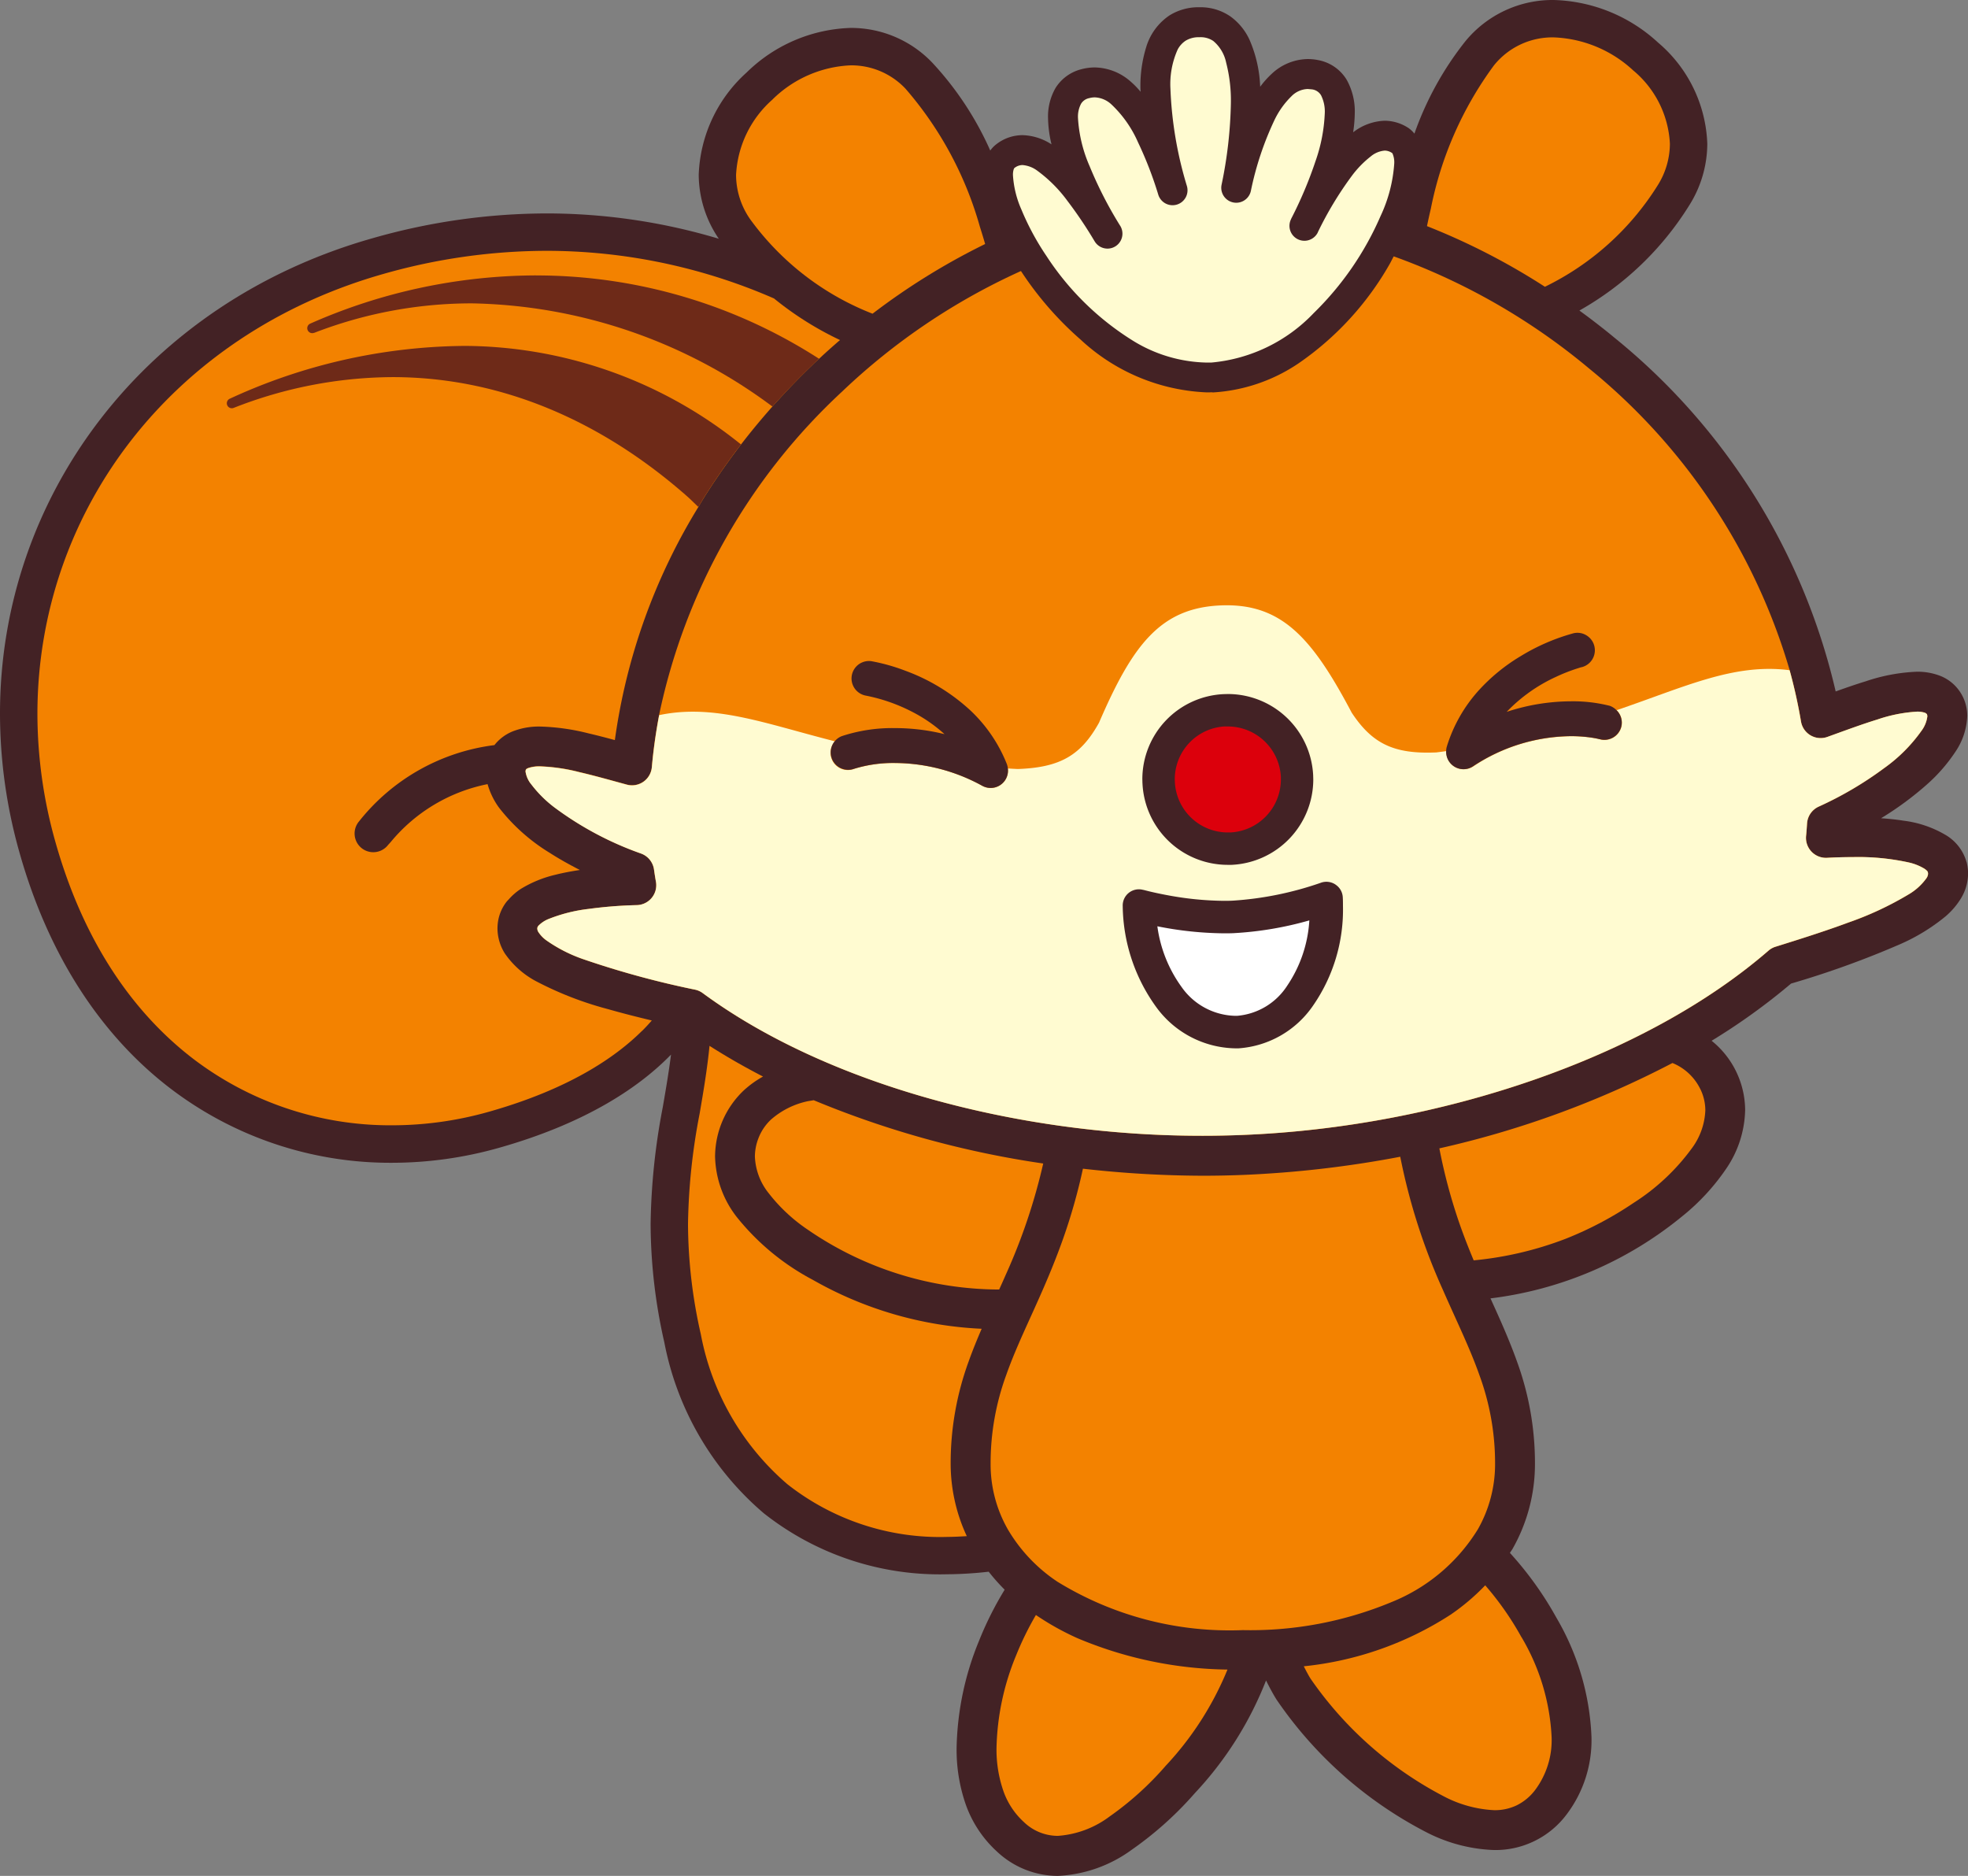 <svg id="グループ_222" data-name="グループ 222" xmlns="http://www.w3.org/2000/svg" xmlns:xlink="http://www.w3.org/1999/xlink" width="111.92" height="106.677" viewBox="0 0 111.92 106.677">
  <rect x="0" y="0" width="111.92" height="106.677" fill="#808080" stroke="none"/>
  <defs>
    <clipPath id="clip-path">
      <rect id="長方形_96" data-name="長方形 96" width="111.92" height="106.677" fill="none"/>
    </clipPath>
  </defs>
  <g id="グループ_221" data-name="グループ 221" clip-path="url(#clip-path)">
    <path id="パス_144" data-name="パス 144" d="M111.836,49.028v-.006a2.615,2.615,0,0,0-1.1-1.486,6.172,6.172,0,0,0-2.49-.867c-.41-.067-.84-.108-1.269-.139a18.015,18.015,0,0,0,2.611-1.924,9.389,9.389,0,0,0,1.607-1.842,3.877,3.877,0,0,0,.682-2.045,2.45,2.45,0,0,0-.346-1.272,2.417,2.417,0,0,0-1.158-1,3.55,3.55,0,0,0-1.371-.248,10.324,10.324,0,0,0-2.9.545c-.568.174-1.14.373-1.707.576A36.468,36.468,0,0,0,91.828,19.216c-.652-.542-1.324-1.057-2.008-1.557A17.431,17.431,0,0,0,96.053,11.7a6.611,6.611,0,0,0,1.041-3.524,7.9,7.9,0,0,0-2.8-5.755A9.1,9.1,0,0,0,88.359,0a6.411,6.411,0,0,0-5.031,2.356A18.052,18.052,0,0,0,80.438,7.6a1.645,1.645,0,0,0-.317-.306,2.482,2.482,0,0,0-1.373-.428,3.089,3.089,0,0,0-1.795.658,7.835,7.835,0,0,0,.092-1.066,3.671,3.671,0,0,0-.461-1.924,2.408,2.408,0,0,0-1.672-1.125h.006a2.95,2.95,0,0,0-.545-.051A3.053,3.053,0,0,0,72.32,4.2a5.149,5.149,0,0,0-.654.734,7.345,7.345,0,0,0-.6-2.658A3.368,3.368,0,0,0,69.979.939,2.99,2.99,0,0,0,68.231.412l-.155,0h0a3.121,3.121,0,0,0-1.564.462,3.312,3.312,0,0,0-1.33,1.814,7.419,7.419,0,0,0-.325,2.348c0,.06.01.123.01.183a5.072,5.072,0,0,0-.594-.605,3.158,3.158,0,0,0-2.011-.779,2.992,2.992,0,0,0-.758.1,2.431,2.431,0,0,0-1.479,1.074,3.254,3.254,0,0,0-.423,1.711A6.8,6.8,0,0,0,59.8,8.21a3.158,3.158,0,0,0-1.647-.524,2.432,2.432,0,0,0-1.525.543l0,0a1.656,1.656,0,0,0-.312.332,18.062,18.062,0,0,0-3.3-5,6.378,6.378,0,0,0-4.643-1.973A8.829,8.829,0,0,0,42.463,4.12a8.21,8.21,0,0,0-2.727,5.824,6.5,6.5,0,0,0,1.143,3.633,34.164,34.164,0,0,0-9.793-1.44,36.174,36.174,0,0,0-9.863,1.4C8.272,17.188-.008,28.188,0,40.592A29.03,29.03,0,0,0,1.113,48.5c1.713,6.056,4.782,10.488,8.555,13.38A20.616,20.616,0,0,0,22.3,66.124a22.366,22.366,0,0,0,6.08-.852c5.037-1.424,8.041-3.508,9.781-5.3-.125.989-.293,1.973-.471,3A37.463,37.463,0,0,0,37,69.612a30.756,30.756,0,0,0,.781,6.728,16.961,16.961,0,0,0,5.649,9.709,16.137,16.137,0,0,0,10.418,3.475,22.126,22.126,0,0,0,2.379-.146,11.2,11.2,0,0,0,.908,1.023,19.139,19.139,0,0,0-1.457,2.906,16.785,16.785,0,0,0-1.276,6.08,9.483,9.483,0,0,0,.516,3.215,6.6,6.6,0,0,0,1.8,2.709,5.061,5.061,0,0,0,3.441,1.365,7.709,7.709,0,0,0,4.205-1.488,19.8,19.8,0,0,0,3.586-3.217A20.023,20.023,0,0,0,72,95.563c.18.361.369.723.594,1.084a23.184,23.184,0,0,0,8.476,7.522,9.087,9.087,0,0,0,3.9,1.037,5.054,5.054,0,0,0,4.121-2.022,6.987,6.987,0,0,0,1.416-4.408A14.5,14.5,0,0,0,88.516,92a19.448,19.448,0,0,0-2.647-3.692c.047-.076.1-.146.147-.224a9.774,9.774,0,0,0,1.277-4.873,16.839,16.839,0,0,0-1.021-5.784c-.442-1.238-.967-2.4-1.508-3.592a21.241,21.241,0,0,0,10.9-4.666A12.405,12.405,0,0,0,98.141,66.5a6.133,6.133,0,0,0,1.105-3.36,5.095,5.095,0,0,0-1.906-3.955,35.975,35.975,0,0,0,4.517-3.252,52.327,52.327,0,0,0,6.208-2.242,11,11,0,0,0,2.564-1.568,4.276,4.276,0,0,0,.9-1.051,2.729,2.729,0,0,0,.395-1.4,2.609,2.609,0,0,0-.084-.652" fill="#432225"/>
    <path id="パス_145" data-name="パス 145" d="M81.371,11.87a20.382,20.382,0,0,1,3.59-8.152,4.259,4.259,0,0,1,3.4-1.592A7.018,7.018,0,0,1,92.875,4a5.792,5.792,0,0,1,2.092,4.176,4.473,4.473,0,0,1-.717,2.4,15.61,15.61,0,0,1-6.391,5.732,38.3,38.3,0,0,0-6.707-3.449c.069-.33.141-.66.219-.99" fill="#f38200"/>
    <path id="パス_146" data-name="パス 146" d="M57.654,9.616l.021-.049a.743.743,0,0,1,.475-.181,1.617,1.617,0,0,1,.842.322,7.906,7.906,0,0,1,1.715,1.719,24.118,24.118,0,0,1,1.539,2.287l.01.015a.85.85,0,0,0,1.453-.884l-.006-.008a22.6,22.6,0,0,1-1.735-3.383,7.955,7.955,0,0,1-.662-2.729A1.57,1.57,0,0,1,61.48,5.9a.7.7,0,0,1,.467-.32,1.2,1.2,0,0,1,.318-.043,1.472,1.472,0,0,1,.934.394,6.58,6.58,0,0,1,1.519,2.159,21.443,21.443,0,0,1,1.151,2.974.85.85,0,0,0,1.629-.488,21.786,21.786,0,0,1-.936-5.539,4.8,4.8,0,0,1,.412-2.221,1.369,1.369,0,0,1,.451-.5,1.417,1.417,0,0,1,.721-.2h0l.08,0A1.282,1.282,0,0,1,69,2.331a2.174,2.174,0,0,1,.73,1.226A8.588,8.588,0,0,1,70,5.866a24.653,24.653,0,0,1-.528,4.635.851.851,0,0,0,1.665.355A17.7,17.7,0,0,1,72.492,6.8a4.765,4.765,0,0,1,.961-1.334,1.351,1.351,0,0,1,.92-.405l.226.02,0,0a.7.7,0,0,1,.528.336,2.059,2.059,0,0,1,.212,1.041,9.294,9.294,0,0,1-.527,2.709,23.124,23.124,0,0,1-1.389,3.285l0,.008a.849.849,0,0,0,1.517.765l0-.007A19.9,19.9,0,0,1,76.879,10a5.731,5.731,0,0,1,1.07-1.1,1.418,1.418,0,0,1,.8-.336.748.748,0,0,1,.429.145l.012.017a1.247,1.247,0,0,1,.1.575,8.315,8.315,0,0,1-.777,2.984A17.343,17.343,0,0,1,74.715,17.8a9.161,9.161,0,0,1-5.832,2.818c-.09,0-.178,0-.268,0a8.269,8.269,0,0,1-4.162-1.229,15.846,15.846,0,0,1-4.947-4.84,14.809,14.809,0,0,1-1.422-2.64,5.656,5.656,0,0,1-.477-1.942,1.027,1.027,0,0,1,.047-.355" fill="#fffbd1"/>
    <path id="パス_147" data-name="パス 147" d="M43.926,5.663a6.735,6.735,0,0,1,4.449-1.947A4.226,4.226,0,0,1,51.5,5.048a20.39,20.39,0,0,1,4.225,7.842q.157.492.3.986a38.331,38.331,0,0,0-6.4,3.961l-.01,0a15.606,15.606,0,0,1-6.836-5.211,4.425,4.425,0,0,1-.919-2.678,6.116,6.116,0,0,1,2.064-4.281" fill="#f38200"/>
    <path id="パス_148" data-name="パス 148" d="M36.512,58.622c-1.49,1.48-4.113,3.3-8.709,4.6a20.208,20.208,0,0,1-5.5.77,18.486,18.486,0,0,1-11.34-3.8c-3.379-2.6-6.189-6.59-7.8-12.271a26.854,26.854,0,0,1-1.035-7.332C2.133,29.149,9.7,19.013,21.8,15.579a34.05,34.05,0,0,1,9.285-1.316,32.384,32.384,0,0,1,12.932,2.709,18.4,18.4,0,0,0,3.754,2.365c-.4.345-.8.7-1.188,1.064-.086.08-.176.156-.261.237-.055.052-.108.109-.163.16q-.951.913-1.845,1.894c-.129.141-.258.281-.385.424-.619.7-1.217,1.418-1.787,2.16-.115.151-.229.3-.342.453q-.943,1.263-1.783,2.6c-.1.164-.2.332-.3.5a34.254,34.254,0,0,0-4.75,13.258c-.5-.137-1.006-.268-1.508-.385a12.451,12.451,0,0,0-2.724-.385,4.089,4.089,0,0,0-1.578.274,2.521,2.521,0,0,0-1.04.781A11.674,11.674,0,0,0,20.4,46.733a1.063,1.063,0,0,0,1.658,1.332c.051-.064.109-.119.162-.181a9.563,9.563,0,0,1,5.508-3.293,4.233,4.233,0,0,0,.648,1.334,10.715,10.715,0,0,0,2.9,2.582c.521.336,1.1.658,1.7.966-.473.073-.939.157-1.383.27a6.674,6.674,0,0,0-1.982.811,3.316,3.316,0,0,0-.686.6,1.617,1.617,0,0,0-.113.121,2.436,2.436,0,0,0-.479,1.065,2.611,2.611,0,0,0-.041.459,2.685,2.685,0,0,0,.42,1.423,5.012,5.012,0,0,0,1.866,1.625,19.483,19.483,0,0,0,4.021,1.545c.815.233,1.649.444,2.469.639-.164.19-.344.385-.549.59" fill="#f38200"/>
    <path id="パス_149" data-name="パス 149" d="M53.848,87.4a14.023,14.023,0,0,1-9.072-3,14.842,14.842,0,0,1-4.92-8.524,28.623,28.623,0,0,1-.729-6.267,35.3,35.3,0,0,1,.66-6.275c.217-1.262.432-2.53.563-3.86q1.457.928,3.043,1.746a5.756,5.756,0,0,0-1.094.787,5.226,5.226,0,0,0-1.633,3.758A5.8,5.8,0,0,0,41.893,69.2a13.747,13.747,0,0,0,4.334,3.582,21.318,21.318,0,0,0,9.6,2.781c-.263.613-.517,1.231-.744,1.869a16.838,16.838,0,0,0-1.019,5.783,9.755,9.755,0,0,0,.918,4.141c-.385.022-.766.043-1.139.043" fill="#f38200"/>
    <path id="パス_150" data-name="パス 150" d="M56.811,73.331a19.264,19.264,0,0,1-10.892-3.416,9.567,9.567,0,0,1-2.2-2.057,3.545,3.545,0,0,1-.788-2.089,2.9,2.9,0,0,1,.195-1.024,2.849,2.849,0,0,1,.724-1.082,4.615,4.615,0,0,1,1.986-1.018c.134-.035.294-.05.438-.08a54.425,54.425,0,0,0,13.054,3.6,33.354,33.354,0,0,1-2.108,6.277c-.132.3-.265.6-.4.893Z" fill="#f38200"/>
    <path id="パス_151" data-name="パス 151" d="M66.258,100.456A17.608,17.608,0,0,1,63.1,103.3a5.538,5.538,0,0,1-2.944,1.1,2.786,2.786,0,0,1-1.927-.785,4.306,4.306,0,0,1-1.174-1.789,7.187,7.187,0,0,1-.383-2.447,14.543,14.543,0,0,1,1.113-5.239,17.415,17.415,0,0,1,1.127-2.3,15.259,15.259,0,0,0,2.375,1.324,22.667,22.667,0,0,0,8.52,1.779,17.959,17.959,0,0,1-3.547,5.508" fill="#f38200"/>
    <path id="パス_152" data-name="パス 152" d="M86.531,93.105a12.289,12.289,0,0,1,1.709,5.672,4.736,4.736,0,0,1-.932,3.008,2.95,2.95,0,0,1-1.078.89,2.876,2.876,0,0,1-1.26.264,6.88,6.88,0,0,1-2.9-.807,20.982,20.982,0,0,1-7.545-6.681c-.146-.237-.26-.463-.379-.694A18.878,18.878,0,0,0,82.5,91.818a12.377,12.377,0,0,0,1.964-1.666,17.084,17.084,0,0,1,2.063,2.953" fill="#f38200"/>
    <path id="パス_153" data-name="パス 153" d="M85.025,83.216a7.491,7.491,0,0,1-.98,3.752A10.241,10.241,0,0,1,79.15,91.1a20.918,20.918,0,0,1-8.471,1.6,18.7,18.7,0,0,1-10.541-2.752,9.118,9.118,0,0,1-2.824-2.98,7.459,7.459,0,0,1-.978-3.752,14.582,14.582,0,0,1,.89-5.029c.809-2.3,2.112-4.582,3.229-7.735a32.529,32.529,0,0,0,1.131-3.992,61.656,61.656,0,0,0,6.816.4q1.163,0,2.32-.047a61.067,61.067,0,0,0,8.91-1.033,34.74,34.74,0,0,0,2.426,7.572c.779,1.781,1.531,3.3,2.074,4.84a14.534,14.534,0,0,1,.893,5.029" fill="#f38200"/>
    <path id="パス_154" data-name="パス 154" d="M96.682,61.9a2.76,2.76,0,0,1,.3,1.24,3.879,3.879,0,0,1-.733,2.114A12.208,12.208,0,0,1,92.909,68.4a20.063,20.063,0,0,1-3.885,2.051,19.759,19.759,0,0,1-5.215,1.222c-.264-.63-.522-1.283-.768-1.978a31.048,31.048,0,0,1-1.185-4.391A54.36,54.36,0,0,0,95.112,60.45a3.02,3.02,0,0,1,1.57,1.453" fill="#f38200"/>
    <path id="パス_155" data-name="パス 155" d="M68.951,22.318a9.7,9.7,0,0,0,4.906-1.662,17.113,17.113,0,0,0,5.164-5.625c.088-.153.155-.3.239-.453a36.713,36.713,0,0,1,11.119,6.383,34.663,34.663,0,0,1,11.4,17.152,29.274,29.274,0,0,1,.647,2.914,1.132,1.132,0,0,0,1.5.879c.961-.346,1.949-.715,2.847-.99a8.414,8.414,0,0,1,2.233-.446,1.322,1.322,0,0,1,.492.071l.092.07.023.109a1.713,1.713,0,0,1-.328.828,8.974,8.974,0,0,1-2.139,2.139,20.233,20.233,0,0,1-3.718,2.186,1.135,1.135,0,0,0-.659.955c-.015.25-.031.486-.054.7a1.136,1.136,0,0,0,1.187,1.254c.479-.026.985-.041,1.488-.041a13.425,13.425,0,0,1,3.178.308,3.012,3.012,0,0,1,.891.36c.164.119.174.166.181.185l.012.088a.487.487,0,0,1-.084.248,3.294,3.294,0,0,1-1.035.94,18.4,18.4,0,0,1-3.406,1.59c-1.348.5-2.813.961-4.155,1.38a1.1,1.1,0,0,0-.4.225c-7.06,6.115-18.732,10.045-29.937,10.479q-1.115.043-2.231.045c-10.537.007-21.42-2.948-28.445-8.116a1.136,1.136,0,0,0-.42-.191,51.287,51.287,0,0,1-6.379-1.738,8.431,8.431,0,0,1-2.1-1.075,1.755,1.755,0,0,1-.429-.443.382.382,0,0,1-.078-.225l.005-.06.041-.078a1.675,1.675,0,0,1,.623-.412,8.841,8.841,0,0,1,2.233-.561,24.883,24.883,0,0,1,2.762-.219A1.133,1.133,0,0,0,37.3,50.13c-.039-.212-.075-.445-.11-.691a1.132,1.132,0,0,0-.73-.9A18.562,18.562,0,0,1,31.517,45.9a6.744,6.744,0,0,1-1.3-1.295,1.476,1.476,0,0,1-.336-.75l.015-.08,0,0c.028-.041.008-.039.127-.1a1.924,1.924,0,0,1,.709-.1,10.45,10.45,0,0,1,2.211.326c.861.2,1.793.465,2.7.711a1.132,1.132,0,0,0,1.426-1c.088-1,.229-1.981.414-2.955a34.763,34.763,0,0,1,10.4-18.383,36.576,36.576,0,0,1,10.179-6.862,18.912,18.912,0,0,0,3.4,3.907,11.2,11.2,0,0,0,7.158,2.994q.167,0,.336-.006" fill="#f38200"/>
    <path id="パス_156" data-name="パス 156" d="M26.226,19.673a32.372,32.372,0,0,0-13.139,2.992h0l-.013.006a.283.283,0,0,0,.218.523l.014-.005,0,0a24.944,24.944,0,0,1,9.018-1.744c6.138,0,11.847,2.464,16.744,6.771.22.193.429.41.646.611.1-.164.2-.332.3-.5q.839-1.335,1.783-2.6c.114-.153.227-.3.342-.453-.037-.03-.072-.061-.109-.088a25.2,25.2,0,0,0-15.807-5.516" fill="#6e2a18"/>
    <path id="パス_157" data-name="パス 157" d="M30.484,15.661A31.965,31.965,0,0,0,17.65,18.4l-.012.006a.283.283,0,0,0,.215.523l.014,0,0,0a24.8,24.8,0,0,1,8.974-1.678,29.433,29.433,0,0,1,17.086,5.867c.127-.143.256-.283.385-.424q.894-.978,1.846-1.894c.054-.051.107-.108.162-.16.086-.081.176-.157.262-.237a29.674,29.674,0,0,0-16.1-4.74" fill="#6e2a18"/>
    <path id="パス_158" data-name="パス 158" d="M91.936,40.388a.979.979,0,0,1,.265.973.992.992,0,0,1-1.225.677h0l-.007,0-.07-.017c-.067-.016-.175-.037-.317-.061a7.978,7.978,0,0,0-1.241-.093,10.218,10.218,0,0,0-5.567,1.72.987.987,0,0,1-1.523-.875c-.195.03-.386.053-.568.076-2.42.106-3.644-.5-4.808-2.255-2.25-4.26-3.992-6.243-7.438-6.106S64.407,36.678,62.5,41.1c-1.022,1.842-2.193,2.545-4.614,2.631-.181-.008-.371-.018-.567-.03a.986.986,0,0,1-1.448.991,10.4,10.4,0,0,0-4.956-1.3,7.539,7.539,0,0,0-2.346.332h0a.982.982,0,0,1-1.088-1.568c-3.969-1.006-6.856-2.15-9.994-1.489q-.279,1.462-.415,2.955a1.132,1.132,0,0,1-1.425,1c-.906-.246-1.839-.511-2.7-.71a10.4,10.4,0,0,0-2.21-.327,1.918,1.918,0,0,0-.709.1c-.119.057-.1.055-.127.1l0,0-.015.08a1.49,1.49,0,0,0,.335.75,6.792,6.792,0,0,0,1.3,1.295,18.591,18.591,0,0,0,4.94,2.63,1.135,1.135,0,0,1,.732.9c.035.246.07.478.109.691a1.132,1.132,0,0,1-1.083,1.34,24.628,24.628,0,0,0-2.76.219,8.9,8.9,0,0,0-2.234.56,1.69,1.69,0,0,0-.622.412l-.041.079-.006.06a.392.392,0,0,0,.078.225,1.78,1.78,0,0,0,.43.443,8.364,8.364,0,0,0,2.1,1.074,51.064,51.064,0,0,0,6.379,1.739,1.108,1.108,0,0,1,.419.191C46.983,61.64,57.866,64.6,68.4,64.587q1.116,0,2.23-.045c11.206-.433,22.877-4.363,29.938-10.478a1.087,1.087,0,0,1,.4-.225c1.342-.42,2.807-.879,4.154-1.381a18.456,18.456,0,0,0,3.408-1.59,3.287,3.287,0,0,0,1.034-.939.477.477,0,0,0,.084-.248l-.012-.088c-.008-.019-.018-.066-.182-.185a2.965,2.965,0,0,0-.89-.36,13.367,13.367,0,0,0-3.178-.308c-.5,0-1.009.015-1.488.041a1.137,1.137,0,0,1-1.187-1.254c.023-.213.038-.45.055-.7a1.133,1.133,0,0,1,.657-.955,20.243,20.243,0,0,0,3.719-2.185,8.955,8.955,0,0,0,2.139-2.139,1.727,1.727,0,0,0,.328-.828l-.023-.109-.093-.071a1.34,1.34,0,0,0-.491-.07,8.438,8.438,0,0,0-2.233.445c-.9.276-1.887.645-2.848.991a1.132,1.132,0,0,1-1.5-.879,29.554,29.554,0,0,0-.646-2.914c-3.182-.412-5.968.957-9.843,2.275" fill="#fffbd1"/>
    <path id="パス_159" data-name="パス 159" d="M64.973,44.544v.014h0a4.855,4.855,0,0,0,4.848,4.623l.214,0h.008a4.868,4.868,0,0,0,4.643-4.852l-.006-.215V44.1a4.862,4.862,0,0,0-4.846-4.633l-.24.006v0a4.845,4.845,0,0,0-4.629,4.834l.006.234Z" fill="#432225"/>
    <path id="パス_160" data-name="パス 160" d="M69.688,41.312H69.7l.138,0a3.022,3.022,0,0,1,3.006,2.879l0,.139a3.021,3.021,0,0,1-2.877,3.009l-.144,0a3.016,3.016,0,0,1-3.009-2.879v-.013l-.005-.139a3.01,3.01,0,0,1,2.88-3" fill="#dc000c"/>
    <path id="パス_161" data-name="パス 161" d="M75.947,50.3a.927.927,0,0,0-.832-.1l-.022.008a18.882,18.882,0,0,1-4.994,1.01c-.158.008-.322.01-.486.01a18.24,18.24,0,0,1-3.191-.315c-.432-.08-.788-.158-1.034-.217-.121-.029-.216-.054-.279-.07l-.07-.019-.02,0a.92.92,0,0,0-1.17.922,9.979,9.979,0,0,0,1.9,5.732,5.676,5.676,0,0,0,4.48,2.354l.2,0h.013a5.6,5.6,0,0,0,4.252-2.459,9.568,9.568,0,0,0,1.68-5.641c0-.158,0-.318-.01-.475a.916.916,0,0,0-.408-.732" fill="#432225"/>
    <path id="パス_162" data-name="パス 162" d="M73.195,56.066a3.755,3.755,0,0,1-2.836,1.7l-.135,0A3.829,3.829,0,0,1,67.2,56.132a7.59,7.59,0,0,1-1.381-3.457,20.017,20.017,0,0,0,3.793.4c.184,0,.369,0,.561-.01a19.511,19.511,0,0,0,4.289-.725,7.409,7.409,0,0,1-1.268,3.727" fill="#fff"/>
    <path id="パス_163" data-name="パス 163" d="M55.205,40.417a11.032,11.032,0,0,0-3.721-2.275,10.826,10.826,0,0,0-1.931-.543.992.992,0,0,0-.311,1.959l0,0a9.868,9.868,0,0,1,2.594.9,8.513,8.513,0,0,1,1.879,1.291,11.678,11.678,0,0,0-2.8-.344,9.172,9.172,0,0,0-3.049.459.992.992,0,0,0,.7,1.856h0a7.532,7.532,0,0,1,2.346-.332,10.409,10.409,0,0,1,4.955,1.3.986.986,0,0,0,1.449-.99,1.013,1.013,0,0,0-.056-.248,8.5,8.5,0,0,0-2.059-3.037" fill="#432225"/>
    <path id="パス_164" data-name="パス 164" d="M91.525,40.132a8.514,8.514,0,0,0-2.188-.251,11.785,11.785,0,0,0-3.652.6,9.153,9.153,0,0,1,2.781-1.98,10.211,10.211,0,0,1,1.1-.444c.135-.045.24-.076.309-.1l.076-.02.015,0a.993.993,0,0,0-.465-1.93,11.659,11.659,0,0,0-3.011,1.3,10.484,10.484,0,0,0-2.4,1.959,8.476,8.476,0,0,0-1.81,3.191.912.912,0,0,0-.037.25.985.985,0,0,0,1.521.875,10.226,10.226,0,0,1,5.568-1.721,7.944,7.944,0,0,1,1.241.094c.142.024.25.045.316.061l.07.017.008,0h0a.992.992,0,0,0,1.225-.677.979.979,0,0,0-.266-.973.966.966,0,0,0-.41-.256" fill="#432225"/>
  </g>
</svg>
